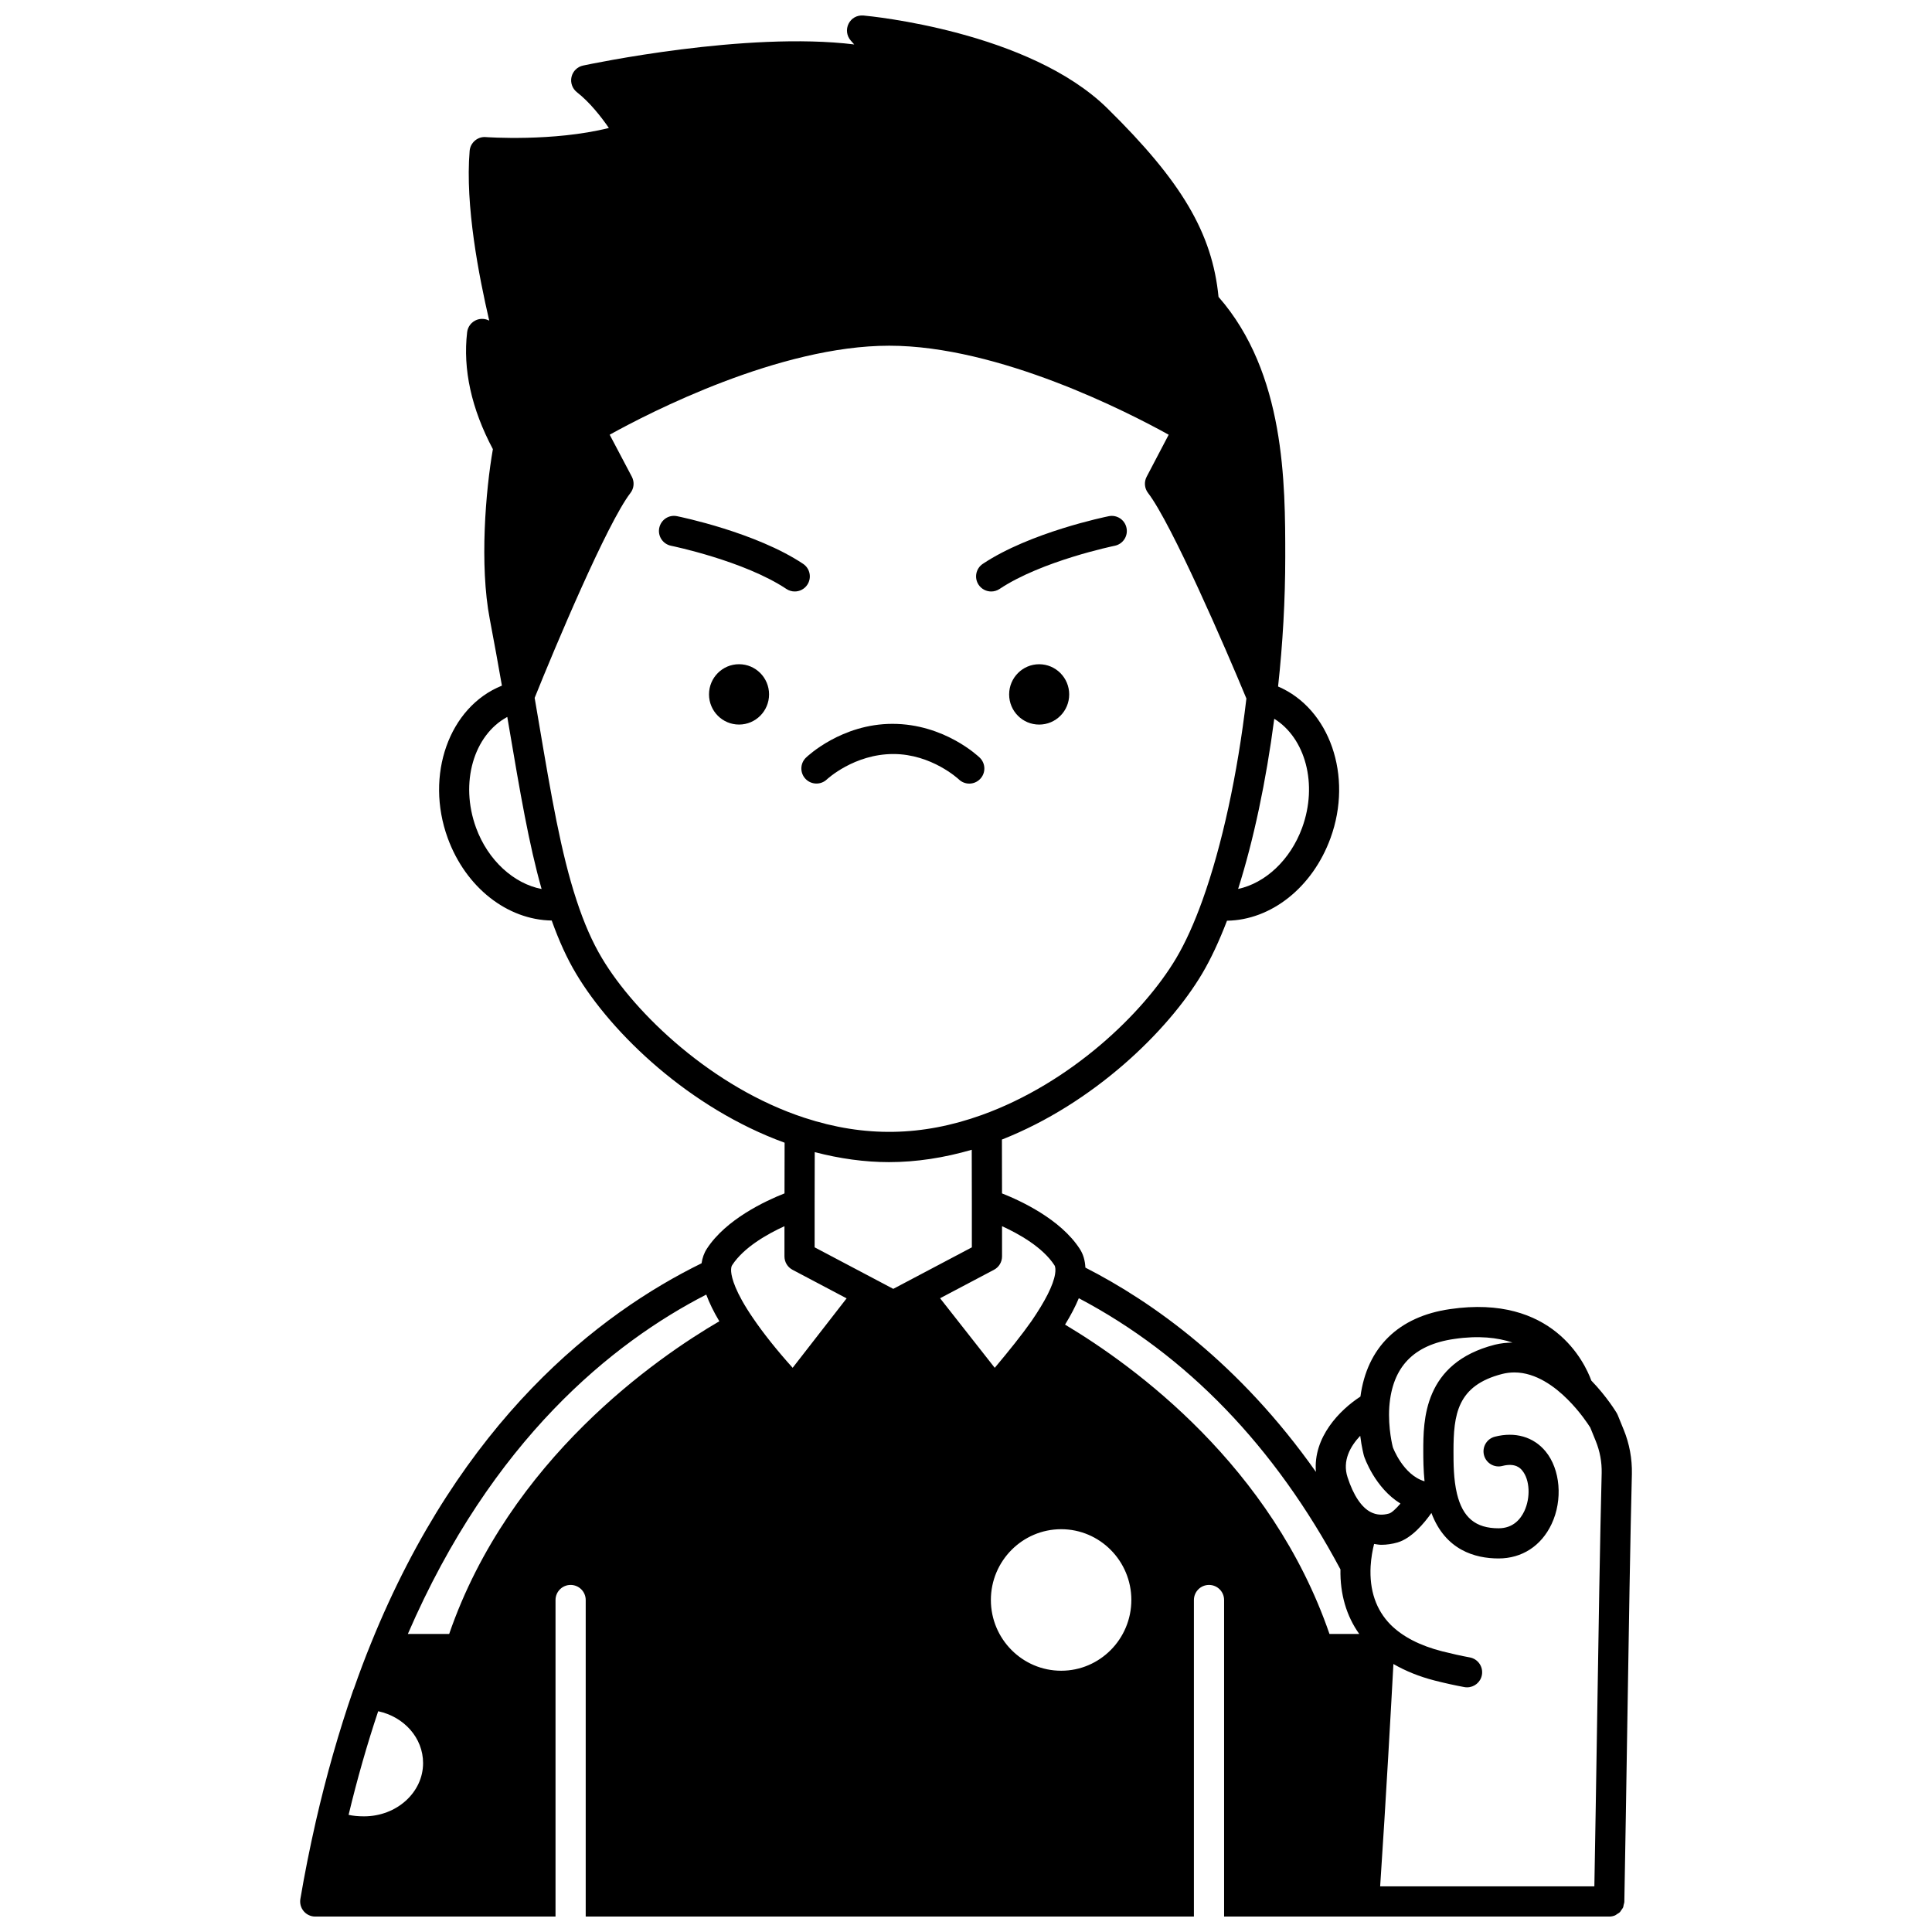 <?xml version="1.0" encoding="UTF-8"?>
<!-- Uploaded to: ICON Repo, www.svgrepo.com, Generator: ICON Repo Mixer Tools -->
<svg width="800px" height="800px" version="1.1" viewBox="144 144 512 512" xmlns="http://www.w3.org/2000/svg">
 <defs>
  <clipPath id="a">
   <path d="m223 148.09h354v503.81h-354z"/>
  </clipPath>
 </defs>
 <path d="m419.39 320.03c-4.398 0-7.957 3.598-7.957 7.996 0 4.438 3.559 7.996 7.957 7.996 4.398 0 7.957-3.559 7.957-7.996 0-4.398-3.559-7.996-7.957-7.996z"/>
 <path d="m347.81 328.02c0 4.418-3.562 7.996-7.957 7.996s-7.957-3.578-7.957-7.996c0-4.418 3.562-7.996 7.957-7.996s7.957 3.578 7.957 7.996"/>
 <g clip-path="url(#a)">
  <path d="m574.28 522.85-1.562-3.84c-0.074-0.18-0.16-0.355-0.258-0.523-0.113-0.184-2.582-4.32-6.742-8.617-1.746-4.777-10.258-22.926-37.453-18.941-13.688 1.965-21.988 10.191-23.738 23.176-5.441 3.519-12.578 10.758-11.793 19.961-20.289-28.762-43.312-45.047-61.094-54.137-0.098-1.879-0.566-3.559-1.496-4.969-5.074-7.832-15.578-12.715-20.598-14.695l-0.027-14.27c24.223-9.539 43.984-28.699 53.055-43.953 2.324-3.922 4.531-8.664 6.594-14.043 11.652-0.168 22.637-8.75 27.43-21.891 6.012-16.461-0.227-34.344-13.895-40.176 1.242-11.348 1.902-22.902 1.902-34.406 0-19.445 0-48.648-17.684-68.848-1.66-16.902-9.762-30.586-29.41-49.918-20.734-20.445-62.914-24.488-64.699-24.648-1.73-0.129-3.191 0.715-3.93 2.176-0.738 1.465-0.512 3.231 0.574 4.453l0.918 1.039c-28.578-3.519-69.852 5.168-71.855 5.594-1.52 0.324-2.711 1.5-3.062 3.012-0.348 1.512 0.211 3.09 1.43 4.051 3.414 2.668 6.434 6.531 8.469 9.48-14.766 3.691-32.41 2.43-32.617 2.414-2.152-0.188-4.102 1.469-4.281 3.656-1.215 14.461 2.445 33.168 5.191 44.988-0.996-0.527-2.188-0.621-3.273-0.223-1.41 0.523-2.406 1.793-2.582 3.281-1.16 9.859 1.137 20.289 6.824 31.004-1.91 10.828-3.578 30.68-0.824 45.031 1.191 6.191 2.227 12.031 3.215 17.641-0.004 0.004-0.008 0.004-0.016 0.004-13.988 5.621-20.418 23.738-14.344 40.391 4.781 13.109 15.809 21.672 27.559 21.848 1.93 5.394 4.051 10.059 6.469 14.094 9.516 15.961 30.121 35.645 55.25 44.785l-0.027 13.43c-5.019 1.98-15.52 6.863-20.582 14.68-0.734 1.125-1.184 2.418-1.398 3.844-27.195 13.344-63.672 41.527-87.609 100.72-1.566 3.844-3.086 7.875-4.516 11.98-0.02 0.043-0.031 0.09-0.047 0.133-0.004 0.012-0.008 0.023-0.012 0.035-0.023 0.062-0.078 0.109-0.102 0.172-3.836 11.082-7.168 22.785-9.918 34.77-1.645 7.254-2.996 14.012-4.117 20.652-0.195 1.16 0.129 2.348 0.891 3.25 0.754 0.898 1.879 1.414 3.055 1.414h63.672v-83.887c0-2.207 1.789-4 4-4 2.211 0 4 1.793 4 4v83.887h161.18v-83.887c0-2.207 1.789-4 4-4s4 1.793 4 4v83.887h102.07c0.547 0 1.066-0.113 1.543-0.312 0.203-0.082 0.359-0.242 0.543-0.359 0.246-0.156 0.512-0.281 0.719-0.484 0.168-0.164 0.266-0.383 0.398-0.574 0.16-0.223 0.348-0.426 0.461-0.68 0.094-0.207 0.098-0.453 0.148-0.68 0.062-0.277 0.176-0.535 0.184-0.832 0.262-14.078 0.523-30.328 0.777-46.5 0.398-24.895 0.805-50.633 1.223-66.883 0.082-4.043-0.648-8-2.18-11.754zm-333.79 102.5c-1.602 0-2.91-0.129-4.106-0.395 2.258-9.426 4.883-18.621 7.84-27.461 6.863 1.473 11.898 7.066 11.898 13.742 0.004 7.785-7.012 14.113-15.633 14.113zm22.547-48.34h-10.949c22.281-51.477 54.312-77.215 79.078-89.93 0.805 2.176 1.938 4.523 3.465 7.07-16.453 9.598-55.598 36.52-71.594 82.859zm249.14-60.168c0.777-10.562 6.41-16.453 17.227-18.008 6.445-0.949 11.469-0.367 15.426 0.957-1.566 0.035-3.129 0.184-4.684 0.57-18.961 4.848-18.961 20.082-18.961 28.266 0 2.113 0.031 4.941 0.332 7.934-5.715-1.699-8.383-9-8.391-9-0.023-0.09-1.328-5.008-0.949-10.719zm-23.098-153.48c-3.141 8.594-9.809 14.691-16.965 16.215 4.102-12.93 7.418-28.578 9.578-45.094 8.238 5.109 11.605 17.332 7.387 28.879zm-218.92 0c-4.356-11.922-0.613-24.566 8.277-29.367l0.523 3.078c2.859 16.855 5.203 30.637 8.57 42.523-7.332-1.41-14.199-7.555-17.371-16.234zm33.379 34.578c-2.539-4.234-4.746-9.254-6.746-15.352-4.133-12.535-6.703-27.684-9.949-46.855l-1.156-6.789c5.348-13.324 19.199-46.273 25.387-54.301 0.957-1.238 1.098-2.918 0.371-4.305l-5.875-11.137c10.605-5.879 44.977-23.586 74.07-23.586 29.098 0 63.477 17.719 74.074 23.59l-5.844 11.141c-0.723 1.379-0.578 3.055 0.371 4.289 6.254 8.148 20.574 41.215 26.066 54.477-2.348 20.07-6.461 39.008-11.629 53.422-2.184 6.086-4.535 11.277-6.988 15.418-8.668 14.578-27.969 33.074-51.535 41.543-15.781 5.664-30.988 5.969-46.988 0.723-24.277-7.965-44.816-27.496-53.629-42.277zm50.523 108.54c-4.16-4.617-7.785-9.172-10.508-13.18-4.742-6.914-5.66-10.668-5.789-12.266-0.055-0.785 0.027-1.391 0.25-1.73 3.078-4.75 9.355-8.289 13.875-10.352v8.016c0 1.484 0.82 2.844 2.133 3.535l14.34 7.574zm22.312-23.219c-0.043-0.023-0.082-0.047-0.133-0.07l-16.355-8.637v-11.496l0.027-13.734c6.644 1.734 13.246 2.652 19.684 2.652 7.207 0 14.559-1.137 21.926-3.273l0.027 14.359v11.5l-20.824 11zm31.047-2.758c1.309-0.691 2.129-2.051 2.129-3.535v-8.016c4.523 2.066 10.805 5.602 13.895 10.367 0.27 0.414 0.328 1.281 0.156 2.356-0.48 2.902-2.586 7.094-6.258 12.449-2.598 3.691-5.852 7.742-9.723 12.363l-14.488-18.438zm17.805 106.26c-10.273 0-18.633-8.414-18.633-18.754 0-10.34 8.359-18.754 18.633-18.754 10.254 0 18.594 8.414 18.594 18.754-0.004 10.344-8.344 18.754-18.594 18.754zm72.012-9.754h-0.914c-15.352-44.527-51.609-70.949-70.074-81.969 1.574-2.559 2.769-4.879 3.648-7 28.629 15.113 51.938 39.262 69.336 71.867-0.125 6.523 1.574 12.34 4.977 17.105zm3.879-41.508c-1.449-4.414 0.766-8.258 3.356-11 0.379 3.051 0.938 5.137 1.012 5.394 0.137 0.414 2.879 8.391 9.652 12.566-1.164 1.355-2.312 2.434-3.008 2.637-1.75 0.504-3.387 0.379-4.848-0.363-2.473-1.254-4.606-4.445-6.164-9.234zm66.117 65.852c-0.234 14.711-0.469 29.406-0.711 42.551h-56.766c1.523-22.707 2.977-48.996 3.512-58.926 3.172 1.828 6.789 3.324 10.938 4.383 2.828 0.719 5.402 1.285 7.859 1.734 0.246 0.043 0.488 0.066 0.727 0.066 1.895 0 3.578-1.348 3.926-3.277 0.398-2.172-1.039-4.254-3.211-4.652-2.316-0.426-4.75-0.969-7.328-1.621-5.894-1.504-10.492-3.887-13.66-7.055-3.867-3.918-5.641-9.141-5.289-15.508 0.137-2.273 0.523-4.293 0.918-5.883 0.637 0.09 1.262 0.223 1.914 0.223 1.41 0 2.852-0.207 4.289-0.621 3.715-1.082 7.051-5.059 8.988-7.816 3.691 9.844 11.551 12.055 17.801 12.055 6.199 0 11.316-3.328 14.047-9.125 3.012-6.394 2.332-14.5-1.613-19.273-3.172-3.832-8.059-5.25-13.422-3.867-2.141 0.547-3.426 2.727-2.883 4.867 0.551 2.144 2.731 3.434 4.867 2.883 3.539-0.906 4.848 0.691 5.273 1.215 2.008 2.422 2.246 7.156 0.547 10.77-0.977 2.07-2.945 4.535-6.812 4.535-6.086 0-9.488-2.82-11.027-9.137-0.926-3.856-0.926-8.133-0.926-11.254 0-9.75 0.953-17.449 12.922-20.512 1.082-0.27 2.137-0.398 3.231-0.398 5.738 0 10.809 3.863 14.062 7.117 3.293 3.266 5.477 6.609 6.031 7.488l1.441 3.539c1.117 2.742 1.648 5.617 1.582 8.543-0.426 16.281-0.832 42.043-1.227 66.957z"/>
 </g>
 <path d="m363.13 350.55c0.07-0.066 7.211-6.727 17.625-6.727 10.145 0 17.277 6.66 17.336 6.715 0.777 0.75 1.773 1.125 2.773 1.125 1.047 0 2.09-0.406 2.879-1.223 1.535-1.586 1.488-4.117-0.102-5.652-0.379-0.367-9.434-8.961-23.129-8.961-13.496 0-22.551 8.594-22.926 8.961-1.582 1.527-1.629 4.043-0.105 5.633 1.531 1.59 4.059 1.641 5.648 0.129z"/>
 <path d="m357.94 298.97c1.227-1.836 0.73-4.324-1.109-5.547-12.508-8.336-32.566-12.461-33.41-12.629-2.191-0.457-4.269 0.961-4.715 3.125-0.438 2.164 0.965 4.273 3.125 4.711 0.191 0.039 19.375 3.992 30.566 11.445 0.684 0.457 1.453 0.672 2.215 0.672 1.289 0.004 2.559-0.621 3.328-1.777z"/>
 <path d="m406.68 300.75c0.758 0 1.531-0.215 2.215-0.672 11.188-7.457 30.332-11.406 30.523-11.445 2.168-0.441 3.566-2.551 3.121-4.715-0.434-2.164-2.539-3.566-4.711-3.121-0.848 0.168-20.867 4.289-33.375 12.629-1.84 1.223-2.336 3.707-1.109 5.547 0.773 1.152 2.043 1.777 3.336 1.777z"/>
</svg>